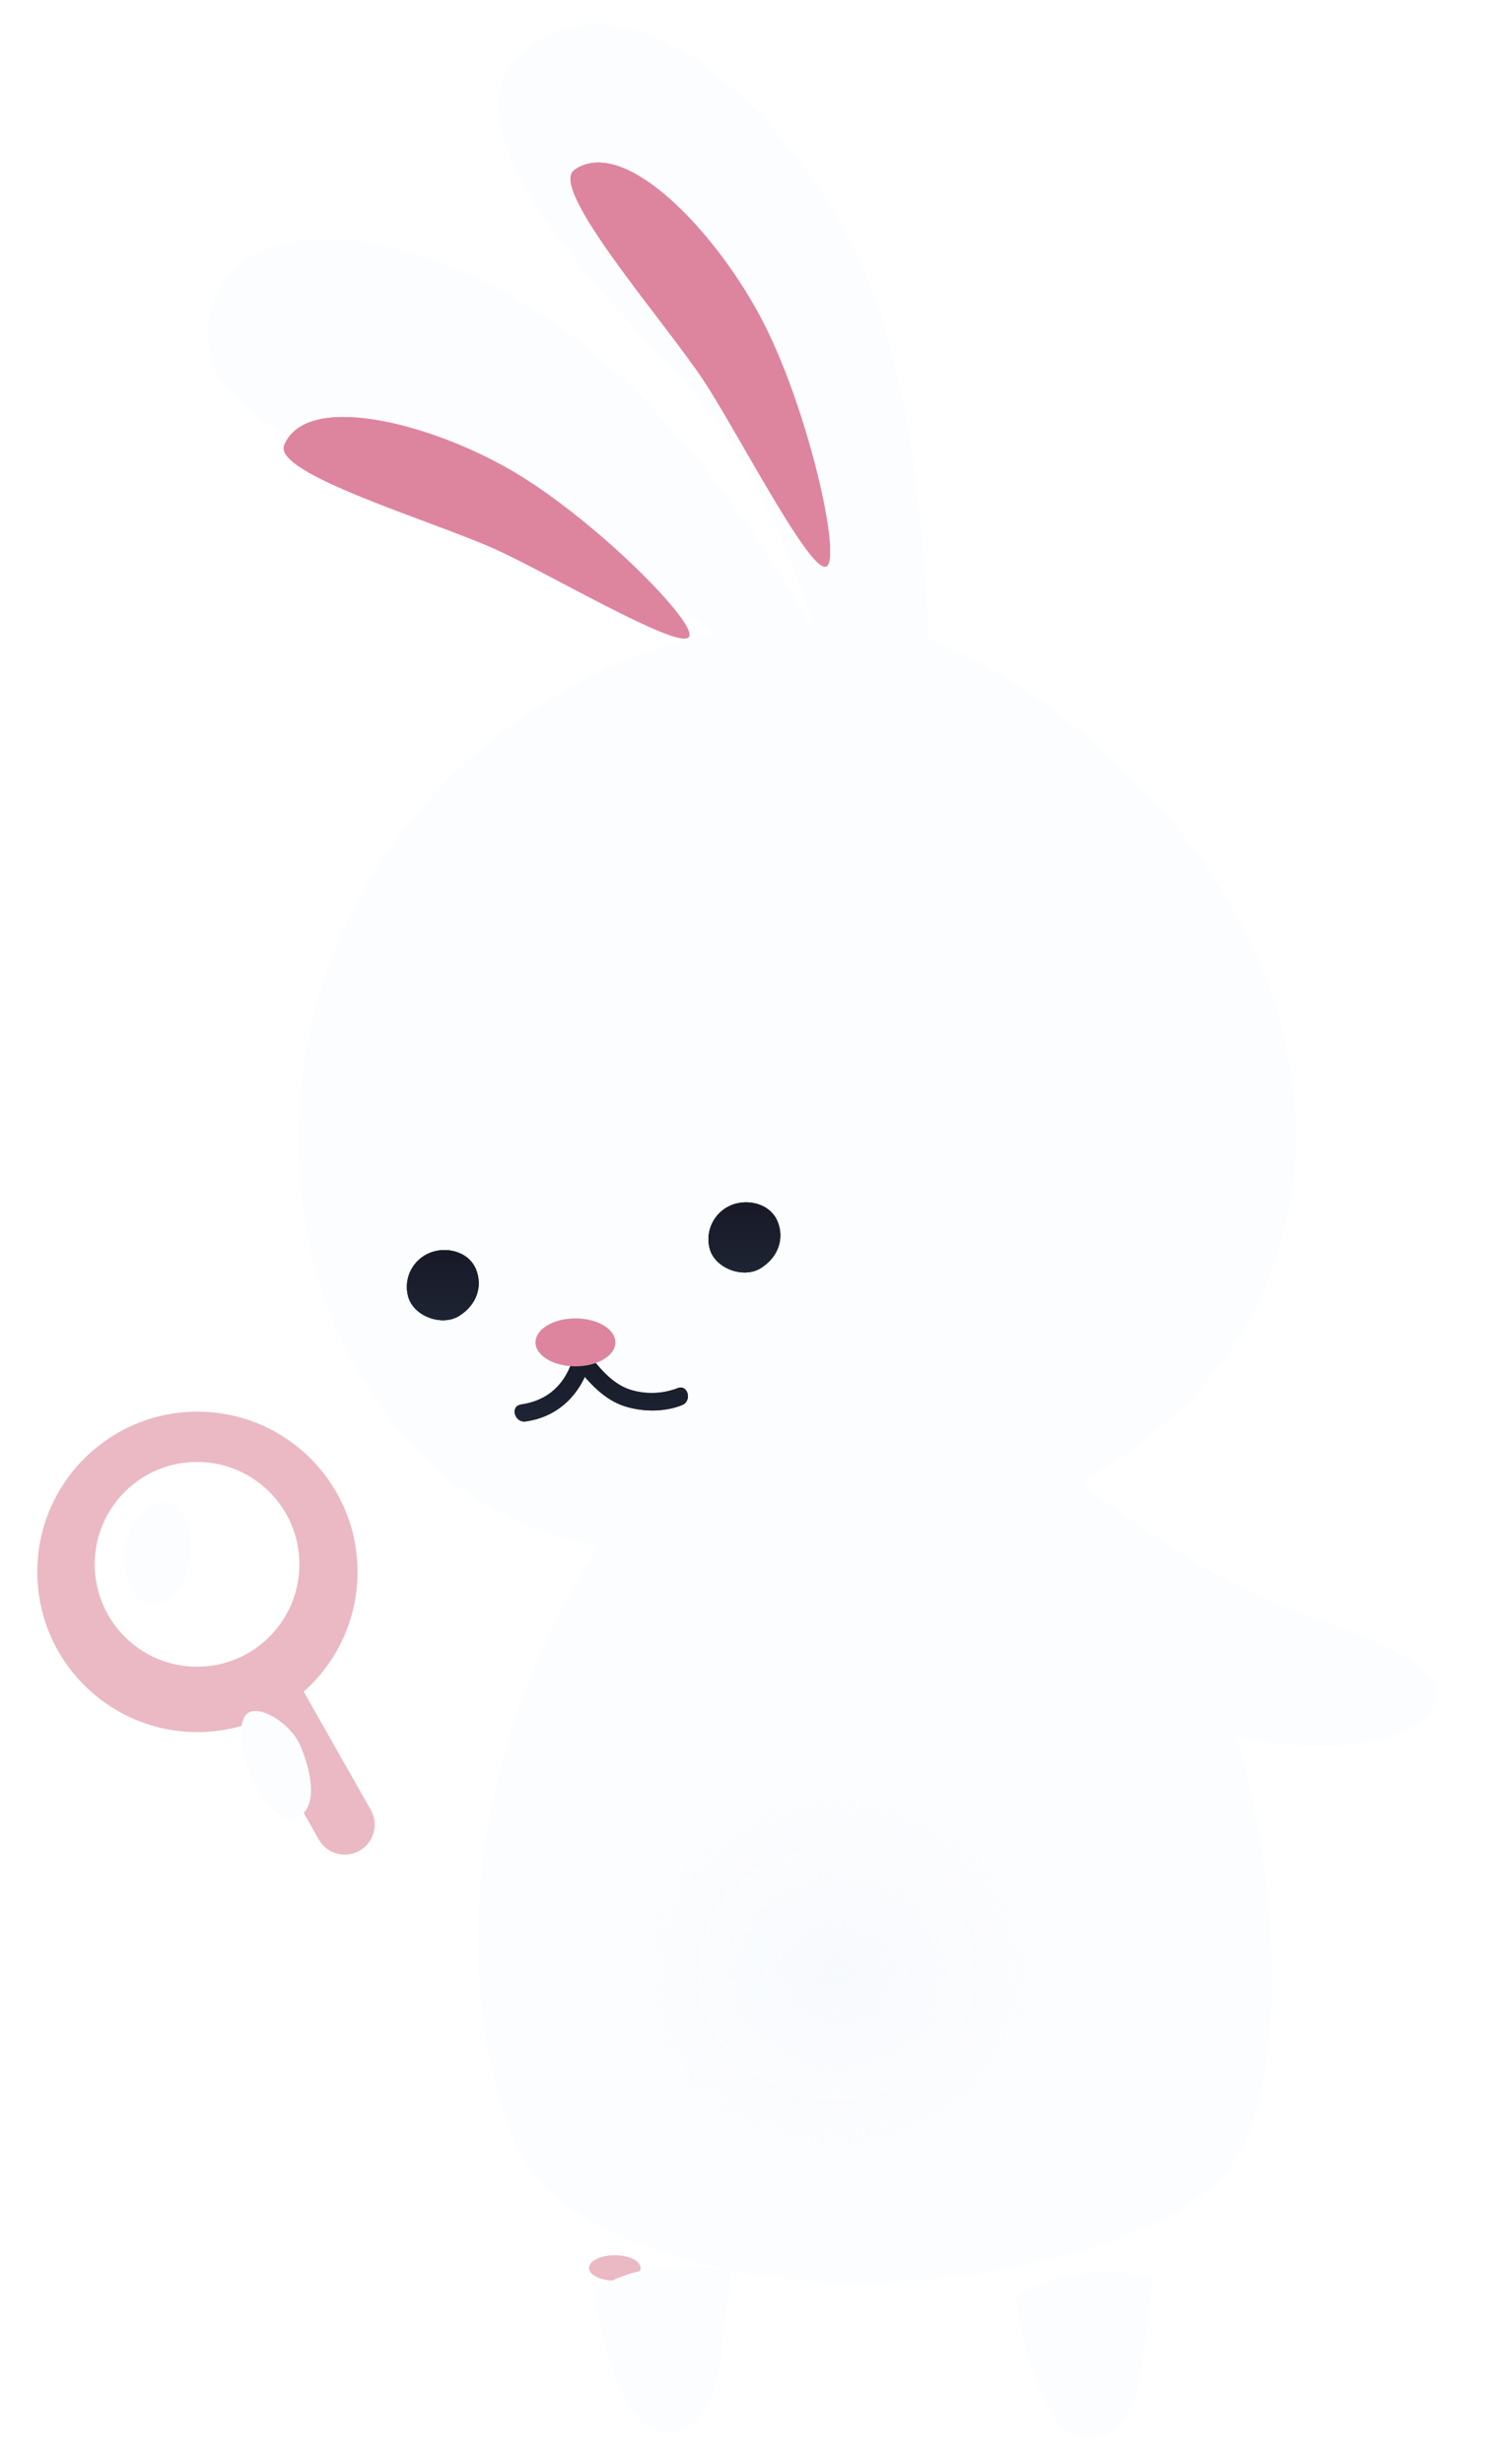 <svg width="233" height="381" viewBox="0 0 233 381" fill="none" xmlns="http://www.w3.org/2000/svg">
<mask id="mask0_3852_6180" style="mask-type:alpha" maskUnits="userSpaceOnUse" x="0" y="0" width="233" height="381">
<rect width="233" height="381" fill="#FF0000"/>
</mask>
<g mask="url(#mask0_3852_6180)">
<g filter="url(#filter0_d_3852_6180)">
<path d="M95.122 346.526C92.917 346.526 91.129 345.646 91.129 344.56C91.129 343.474 92.917 342.594 95.122 342.594C97.327 342.594 99.115 343.474 99.115 344.56C99.115 345.646 97.327 346.526 95.122 346.526Z" fill="#EAB9C4"/>
<g filter="url(#filter1_ii_3852_6180)">
<path d="M94.204 244.853C94.204 244.853 84.309 253.126 74.844 256.039C65.379 258.951 49.89 253.027 45.02 255.397C40.15 257.768 41.897 268.928 48.587 273.058C55.277 277.189 81.168 280.144 97.586 270.047C100.133 259.842 94.204 244.853 94.204 244.853Z" fill="white"/>
</g>
<g filter="url(#filter2_ii_3852_6180)">
<path d="M167.688 232.044C167.688 232.044 185.491 252.325 191.695 273.376C198.054 294.952 198.69 321.992 192.194 335.329C185.603 348.89 157.642 355.352 136.316 356.14C114.989 356.927 90.117 350.267 82.059 338.832C74.1 327.521 63.176 280.23 98.408 234.195C124.975 231.442 167.688 232.044 167.688 232.044Z" fill="#FCFDFF"/>
</g>
<g filter="url(#filter3_ii_3852_6180)">
<path d="M143.677 104.862C143.677 104.862 143.372 65.208 132.956 43.365C122.54 21.522 98.942 -1.99 81.823 10.461C64.704 22.912 98.813 53.755 109.358 66.391C119.903 79.027 126.868 102.926 126.868 102.926C126.868 102.926 108.618 65.496 78.958 48.902C49.298 32.308 28.393 41.382 32.867 59.184C35.797 70.852 70.052 83.101 83.449 87.343C96.847 91.585 112.365 100.465 118.074 108.906C131.02 112.83 143.677 104.862 143.677 104.862Z" fill="#FCFDFF"/>
</g>
<path d="M88.865 20.155C84.821 23.038 102.508 43.185 108.751 52.534C113.888 60.235 125.039 82.031 127.737 81.497C130.434 80.964 124.97 56.544 117.596 42.798C110.222 29.052 96.356 14.816 88.865 20.155Z" fill="#FFA0C1"/>
<path d="M88.865 20.155C84.821 23.038 102.508 43.185 108.751 52.534C113.888 60.235 125.039 82.031 127.737 81.497C130.434 80.964 124.97 56.544 117.596 42.798C110.222 29.052 96.356 14.816 88.865 20.155Z" fill="#FF5C7A" fill-opacity="0.5"/>
<path d="M88.865 20.155C84.821 23.038 102.508 43.185 108.751 52.534C113.888 60.235 125.039 82.031 127.737 81.497C130.434 80.964 124.97 56.544 117.596 42.798C110.222 29.052 96.356 14.816 88.865 20.155Z" fill="#DD859F"/>
<path d="M43.981 62.708C42.187 67.087 66.689 74.345 76.476 78.712C84.535 82.313 104.601 94.201 106.511 92.424C108.421 90.647 91.603 73.713 78.662 66.365C65.721 59.016 47.311 54.593 43.981 62.708Z" fill="#FFA0C1"/>
<path d="M43.981 62.708C42.187 67.087 66.689 74.345 76.476 78.712C84.535 82.313 104.601 94.201 106.511 92.424C108.421 90.647 91.603 73.713 78.662 66.365C65.721 59.016 47.311 54.593 43.981 62.708Z" fill="#FF5C7A" fill-opacity="0.5"/>
<path d="M43.981 62.708C42.187 67.087 66.689 74.345 76.476 78.712C84.535 82.313 104.601 94.201 106.511 92.424C108.421 90.647 91.603 73.713 78.662 66.365C65.721 59.016 47.311 54.593 43.981 62.708Z" fill="#DD859F"/>
<g filter="url(#filter4_ii_3852_6180)">
<path d="M136.76 100.07C152.024 102.222 188.697 126.134 198.196 161.679C207.696 197.225 187.798 233.851 137.741 241.814C86.053 250.019 66.494 235.318 54.375 213.393C42.255 191.469 42.212 156.504 63.41 130.359C82.133 107.242 110.46 96.388 136.76 100.07Z" fill="#FCFDFF"/>
</g>
<path d="M178.408 345.987C178.408 345.987 177.316 354.196 176.743 359.372C176.171 364.547 173.934 371.324 167.739 370.988C161.543 370.652 157.818 355.289 157.185 349.046C165.846 342.954 178.408 345.987 178.408 345.987Z" fill="#FCFDFF"/>
<path d="M113.186 345.045C113.186 345.045 112.089 353.254 111.521 358.429C110.953 363.605 108.712 370.381 102.516 370.045C96.321 369.71 92.595 354.346 91.963 348.104C100.61 342.012 113.186 345.045 113.186 345.045Z" fill="#FCFDFF"/>
<path d="M114.334 179.886C113.562 180.019 112.827 180.31 112.173 180.741C111.519 181.172 110.961 181.733 110.534 182.389C110.106 183.045 109.819 183.782 109.69 184.554C109.561 185.327 109.592 186.117 109.782 186.877C110.544 189.992 114.988 191.652 117.69 189.974C120.392 188.297 121.355 185.448 120.34 182.846C119.325 180.243 116.429 179.485 114.334 179.886Z" fill="#7C5E52"/>
<path d="M114.334 179.886C113.562 180.019 112.827 180.31 112.173 180.741C111.519 181.172 110.961 181.733 110.534 182.389C110.106 183.045 109.819 183.782 109.69 184.554C109.561 185.327 109.592 186.117 109.782 186.877C110.544 189.992 114.988 191.652 117.69 189.974C120.392 188.297 121.355 185.448 120.34 182.846C119.325 180.243 116.429 179.485 114.334 179.886Z" fill="#43434D"/>
<path d="M114.334 179.886C113.562 180.019 112.827 180.31 112.173 180.741C111.519 181.172 110.961 181.733 110.534 182.389C110.106 183.045 109.819 183.782 109.69 184.554C109.561 185.327 109.592 186.117 109.782 186.877C110.544 189.992 114.988 191.652 117.69 189.974C120.392 188.297 121.355 185.448 120.34 182.846C119.325 180.243 116.429 179.485 114.334 179.886Z" fill="url(#paint0_linear_3852_6180)"/>
<path d="M67.669 187.268C66.898 187.4 66.162 187.691 65.508 188.121C64.854 188.551 64.296 189.112 63.868 189.768C63.441 190.424 63.155 191.161 63.026 191.933C62.898 192.706 62.93 193.496 63.122 194.255C63.883 197.374 68.323 199.035 71.025 197.357C73.727 195.679 74.695 192.831 73.675 190.228C72.656 187.625 69.764 186.868 67.669 187.268Z" fill="#7C5E52"/>
<path d="M67.669 187.268C66.898 187.4 66.162 187.691 65.508 188.121C64.854 188.551 64.296 189.112 63.868 189.768C63.441 190.424 63.155 191.161 63.026 191.933C62.898 192.706 62.93 193.496 63.122 194.255C63.883 197.374 68.323 199.035 71.025 197.357C73.727 195.679 74.695 192.831 73.675 190.228C72.656 187.625 69.764 186.868 67.669 187.268Z" fill="#43434D"/>
<path d="M67.669 187.268C66.898 187.4 66.162 187.691 65.508 188.121C64.854 188.551 64.296 189.112 63.868 189.768C63.441 190.424 63.155 191.161 63.026 191.933C62.898 192.706 62.93 193.496 63.122 194.255C63.883 197.374 68.323 199.035 71.025 197.357C73.727 195.679 74.695 192.831 73.675 190.228C72.656 187.625 69.764 186.868 67.669 187.268Z" fill="url(#paint1_linear_3852_6180)"/>
<path d="M80.584 211.048C84.831 210.462 87.558 207.825 88.703 203.734C88.952 202.834 90.307 202.31 90.966 203.136C92.686 205.317 94.657 207.808 97.419 208.729C99.837 209.506 102.447 209.435 104.819 208.526C106.432 207.868 107.134 210.493 105.538 211.142C102.844 212.244 99.458 212.209 96.696 211.34C93.448 210.32 91.103 207.653 89.064 205.072L91.327 204.474C89.955 209.374 86.465 212.962 81.32 213.676C79.599 213.909 78.876 211.297 80.597 211.06L80.584 211.048Z" fill="#7C5E52"/>
<path d="M80.584 211.048C84.831 210.462 87.558 207.825 88.703 203.734C88.952 202.834 90.307 202.31 90.966 203.136C92.686 205.317 94.657 207.808 97.419 208.729C99.837 209.506 102.447 209.435 104.819 208.526C106.432 207.868 107.134 210.493 105.538 211.142C102.844 212.244 99.458 212.209 96.696 211.34C93.448 210.32 91.103 207.653 89.064 205.072L91.327 204.474C89.955 209.374 86.465 212.962 81.32 213.676C79.599 213.909 78.876 211.297 80.597 211.06L80.584 211.048Z" fill="url(#paint2_linear_3852_6180)"/>
<path opacity="0.78" d="M97.836 301.972C97.399 320.467 111.37 326.921 128.799 327.793C146.227 328.665 160.491 323.64 160.94 305.144C161.39 286.649 147.624 270.938 130.2 270.06C112.776 269.182 98.285 283.47 97.836 301.972Z" fill="url(#paint3_radial_3852_6180)"/>
<g filter="url(#filter5_ii_3852_6180)">
<path d="M166.932 232.445C166.932 232.445 185.897 247.034 198.739 251.681C211.581 256.327 222.204 260.156 222.225 264.984C222.26 273.868 196.007 279.117 166.932 261.907C160.397 248.725 166.932 232.445 166.932 232.445Z" fill="#FCFDFF"/>
</g>
<g filter="url(#filter6_b_3852_6180)">
<path fill-rule="evenodd" clip-rule="evenodd" d="M5.768 236.93C5.768 250.611 16.859 261.703 30.54 261.703C44.222 261.703 55.313 250.611 55.313 236.93C55.313 223.248 44.222 212.157 30.54 212.157C16.859 212.157 5.768 223.248 5.768 236.93ZM14.654 235.762C14.654 244.506 21.743 251.595 30.487 251.595C39.231 251.595 46.319 244.506 46.319 235.762C46.319 227.018 39.231 219.93 30.487 219.93C21.743 219.93 14.654 227.018 14.654 235.762Z" fill="#EAB9C4"/>
</g>
<path d="M23.264 241.882C20.485 241.478 18.742 237.643 19.372 233.316C20.002 228.99 22.765 225.81 25.544 226.215C28.324 226.619 30.066 230.455 29.437 234.781C28.807 239.107 26.044 242.287 23.264 241.882Z" fill="#FCFDFF"/>
<path d="M43.897 250L35.848 254.565L49.313 278.306C49.918 279.374 50.923 280.158 52.107 280.485C53.29 280.812 54.555 280.655 55.623 280.049V280.049C56.691 279.444 57.475 278.439 57.802 277.255C58.128 276.072 57.972 274.807 57.366 273.739L43.901 249.998L43.897 250Z" fill="#EAB9C4"/>
<path d="M37.78 259.439C39.096 256.725 44.698 260.02 46.32 263.514C47.942 267.007 49.646 273.62 45.679 275.035C41.712 276.451 35.448 264.245 37.78 259.439Z" fill="#FCFDFF"/>
<ellipse cx="6.179" cy="3.707" rx="6.179" ry="3.707" transform="matrix(-1 0 0 1 95.208 197.735)" fill="#DD859F"/>
</g>
</g>
<defs>
<filter id="filter0_d_3852_6180" x="-86.107" y="-78.75" width="400.208" height="547.75" filterUnits="userSpaceOnUse" color-interpolation-filters="sRGB">
<feFlood flood-opacity="0" result="BackgroundImageFix"/>
<feColorMatrix in="SourceAlpha" type="matrix" values="0 0 0 0 0 0 0 0 0 0 0 0 0 0 0 0 0 0 127 0" result="hardAlpha"/>
<feOffset dy="6.125"/>
<feGaussianBlur stdDeviation="45.938"/>
<feComposite in2="hardAlpha" operator="out"/>
<feColorMatrix type="matrix" values="0 0 0 0 0.739 0 0 0 0 0.795 0 0 0 0 0.902 0 0 0 0.3 0"/>
<feBlend mode="normal" in2="BackgroundImageFix" result="effect1_dropShadow_3852_6180"/>
<feBlend mode="normal" in="SourceGraphic" in2="effect1_dropShadow_3852_6180" result="shape"/>
</filter>
<filter id="filter1_ii_3852_6180" x="42.242" y="240.15" width="55.98" height="36.738" filterUnits="userSpaceOnUse" color-interpolation-filters="sRGB">
<feFlood flood-opacity="0" result="BackgroundImageFix"/>
<feBlend mode="normal" in="SourceGraphic" in2="BackgroundImageFix" result="shape"/>
<feColorMatrix in="SourceAlpha" type="matrix" values="0 0 0 0 0 0 0 0 0 0 0 0 0 0 0 0 0 0 127 0" result="hardAlpha"/>
<feOffset dy="-4.658"/>
<feGaussianBlur stdDeviation="1.747"/>
<feComposite in2="hardAlpha" operator="arithmetic" k2="-1" k3="1"/>
<feColorMatrix type="matrix" values="0 0 0 0 0.69 0 0 0 0 0.777 0 0 0 0 1 0 0 0 0.1 0"/>
<feBlend mode="normal" in2="shape" result="effect1_innerShadow_3852_6180"/>
<feColorMatrix in="SourceAlpha" type="matrix" values="0 0 0 0 0 0 0 0 0 0 0 0 0 0 0 0 0 0 127 0" result="hardAlpha"/>
<feOffset dy="-4.703"/>
<feGaussianBlur stdDeviation="3.135"/>
<feComposite in2="hardAlpha" operator="arithmetic" k2="-1" k3="1"/>
<feColorMatrix type="matrix" values="0 0 0 0 0.767 0 0 0 0 0.93 0 0 0 0 1 0 0 0 0.1 0"/>
<feBlend mode="normal" in2="effect1_innerShadow_3852_6180" result="effect2_innerShadow_3852_6180"/>
</filter>
<filter id="filter2_ii_3852_6180" x="73.971" y="227.285" width="122.803" height="128.917" filterUnits="userSpaceOnUse" color-interpolation-filters="sRGB">
<feFlood flood-opacity="0" result="BackgroundImageFix"/>
<feBlend mode="normal" in="SourceGraphic" in2="BackgroundImageFix" result="shape"/>
<feColorMatrix in="SourceAlpha" type="matrix" values="0 0 0 0 0 0 0 0 0 0 0 0 0 0 0 0 0 0 127 0" result="hardAlpha"/>
<feOffset dy="-4.658"/>
<feGaussianBlur stdDeviation="1.747"/>
<feComposite in2="hardAlpha" operator="arithmetic" k2="-1" k3="1"/>
<feColorMatrix type="matrix" values="0 0 0 0 0.69 0 0 0 0 0.777 0 0 0 0 1 0 0 0 0.1 0"/>
<feBlend mode="normal" in2="shape" result="effect1_innerShadow_3852_6180"/>
<feColorMatrix in="SourceAlpha" type="matrix" values="0 0 0 0 0 0 0 0 0 0 0 0 0 0 0 0 0 0 127 0" result="hardAlpha"/>
<feOffset dy="-4.703"/>
<feGaussianBlur stdDeviation="3.135"/>
<feComposite in2="hardAlpha" operator="arithmetic" k2="-1" k3="1"/>
<feColorMatrix type="matrix" values="0 0 0 0 0.767 0 0 0 0 0.93 0 0 0 0 1 0 0 0 0.1 0"/>
<feBlend mode="normal" in2="effect1_innerShadow_3852_6180" result="effect2_innerShadow_3852_6180"/>
</filter>
<filter id="filter3_ii_3852_6180" x="32.264" y="2.297" width="111.414" height="107.695" filterUnits="userSpaceOnUse" color-interpolation-filters="sRGB">
<feFlood flood-opacity="0" result="BackgroundImageFix"/>
<feBlend mode="normal" in="SourceGraphic" in2="BackgroundImageFix" result="shape"/>
<feColorMatrix in="SourceAlpha" type="matrix" values="0 0 0 0 0 0 0 0 0 0 0 0 0 0 0 0 0 0 127 0" result="hardAlpha"/>
<feOffset dy="-4.658"/>
<feGaussianBlur stdDeviation="1.747"/>
<feComposite in2="hardAlpha" operator="arithmetic" k2="-1" k3="1"/>
<feColorMatrix type="matrix" values="0 0 0 0 0.69 0 0 0 0 0.777 0 0 0 0 1 0 0 0 0.1 0"/>
<feBlend mode="normal" in2="shape" result="effect1_innerShadow_3852_6180"/>
<feColorMatrix in="SourceAlpha" type="matrix" values="0 0 0 0 0 0 0 0 0 0 0 0 0 0 0 0 0 0 127 0" result="hardAlpha"/>
<feOffset dy="-4.703"/>
<feGaussianBlur stdDeviation="3.135"/>
<feComposite in2="hardAlpha" operator="arithmetic" k2="-1" k3="1"/>
<feColorMatrix type="matrix" values="0 0 0 0 0.767 0 0 0 0 0.93 0 0 0 0 1 0 0 0 0.1 0"/>
<feBlend mode="normal" in2="effect1_innerShadow_3852_6180" result="effect2_innerShadow_3852_6180"/>
</filter>
<filter id="filter4_ii_3852_6180" x="46.168" y="94.663" width="154.328" height="149.455" filterUnits="userSpaceOnUse" color-interpolation-filters="sRGB">
<feFlood flood-opacity="0" result="BackgroundImageFix"/>
<feBlend mode="normal" in="SourceGraphic" in2="BackgroundImageFix" result="shape"/>
<feColorMatrix in="SourceAlpha" type="matrix" values="0 0 0 0 0 0 0 0 0 0 0 0 0 0 0 0 0 0 127 0" result="hardAlpha"/>
<feOffset dy="-4.658"/>
<feGaussianBlur stdDeviation="1.747"/>
<feComposite in2="hardAlpha" operator="arithmetic" k2="-1" k3="1"/>
<feColorMatrix type="matrix" values="0 0 0 0 0.69 0 0 0 0 0.777 0 0 0 0 1 0 0 0 0.1 0"/>
<feBlend mode="normal" in2="shape" result="effect1_innerShadow_3852_6180"/>
<feColorMatrix in="SourceAlpha" type="matrix" values="0 0 0 0 0 0 0 0 0 0 0 0 0 0 0 0 0 0 127 0" result="hardAlpha"/>
<feOffset dy="-4.703"/>
<feGaussianBlur stdDeviation="3.135"/>
<feComposite in2="hardAlpha" operator="arithmetic" k2="-1" k3="1"/>
<feColorMatrix type="matrix" values="0 0 0 0 0.767 0 0 0 0 0.93 0 0 0 0 1 0 0 0 0.1 0"/>
<feBlend mode="normal" in2="effect1_innerShadow_3852_6180" result="effect2_innerShadow_3852_6180"/>
</filter>
<filter id="filter5_ii_3852_6180" x="164.028" y="227.742" width="58.198" height="45.505" filterUnits="userSpaceOnUse" color-interpolation-filters="sRGB">
<feFlood flood-opacity="0" result="BackgroundImageFix"/>
<feBlend mode="normal" in="SourceGraphic" in2="BackgroundImageFix" result="shape"/>
<feColorMatrix in="SourceAlpha" type="matrix" values="0 0 0 0 0 0 0 0 0 0 0 0 0 0 0 0 0 0 127 0" result="hardAlpha"/>
<feOffset dy="-4.658"/>
<feGaussianBlur stdDeviation="1.747"/>
<feComposite in2="hardAlpha" operator="arithmetic" k2="-1" k3="1"/>
<feColorMatrix type="matrix" values="0 0 0 0 0.69 0 0 0 0 0.777 0 0 0 0 1 0 0 0 0.1 0"/>
<feBlend mode="normal" in2="shape" result="effect1_innerShadow_3852_6180"/>
<feColorMatrix in="SourceAlpha" type="matrix" values="0 0 0 0 0 0 0 0 0 0 0 0 0 0 0 0 0 0 127 0" result="hardAlpha"/>
<feOffset dy="-4.703"/>
<feGaussianBlur stdDeviation="3.135"/>
<feComposite in2="hardAlpha" operator="arithmetic" k2="-1" k3="1"/>
<feColorMatrix type="matrix" values="0 0 0 0 0.767 0 0 0 0 0.93 0 0 0 0 1 0 0 0 0.1 0"/>
<feBlend mode="normal" in2="effect1_innerShadow_3852_6180" result="effect2_innerShadow_3852_6180"/>
</filter>
<filter id="filter6_b_3852_6180" x="-125.743" y="80.646" width="312.567" height="312.567" filterUnits="userSpaceOnUse" color-interpolation-filters="sRGB">
<feFlood flood-opacity="0" result="BackgroundImageFix"/>
<feGaussianBlur in="BackgroundImageFix" stdDeviation="65.755"/>
<feComposite in2="SourceAlpha" operator="in" result="effect1_backgroundBlur_3852_6180"/>
<feBlend mode="normal" in="SourceGraphic" in2="effect1_backgroundBlur_3852_6180" result="shape"/>
</filter>
<linearGradient id="paint0_linear_3852_6180" x1="120.735" y1="179.785" x2="120.735" y2="190.641" gradientUnits="userSpaceOnUse">
<stop stop-color="#181927"/>
<stop offset="1" stop-color="#1D2433"/>
</linearGradient>
<linearGradient id="paint1_linear_3852_6180" x1="74.072" y1="187.168" x2="74.072" y2="198.023" gradientUnits="userSpaceOnUse">
<stop stop-color="#181927"/>
<stop offset="1" stop-color="#1D2433"/>
</linearGradient>
<linearGradient id="paint2_linear_3852_6180" x1="106.439" y1="202.723" x2="106.439" y2="213.691" gradientUnits="userSpaceOnUse">
<stop stop-color="#181927"/>
<stop offset="1" stop-color="#1D2433"/>
</linearGradient>
<radialGradient id="paint3_radial_3852_6180" cx="0" cy="0" r="1" gradientUnits="userSpaceOnUse" gradientTransform="translate(129.388 298.954) rotate(90) scale(28.932 31.563)">
<stop stop-color="#F6F9FC"/>
<stop offset="1" stop-color="#F6F9FC" stop-opacity="0"/>
</radialGradient>
</defs>
</svg>
